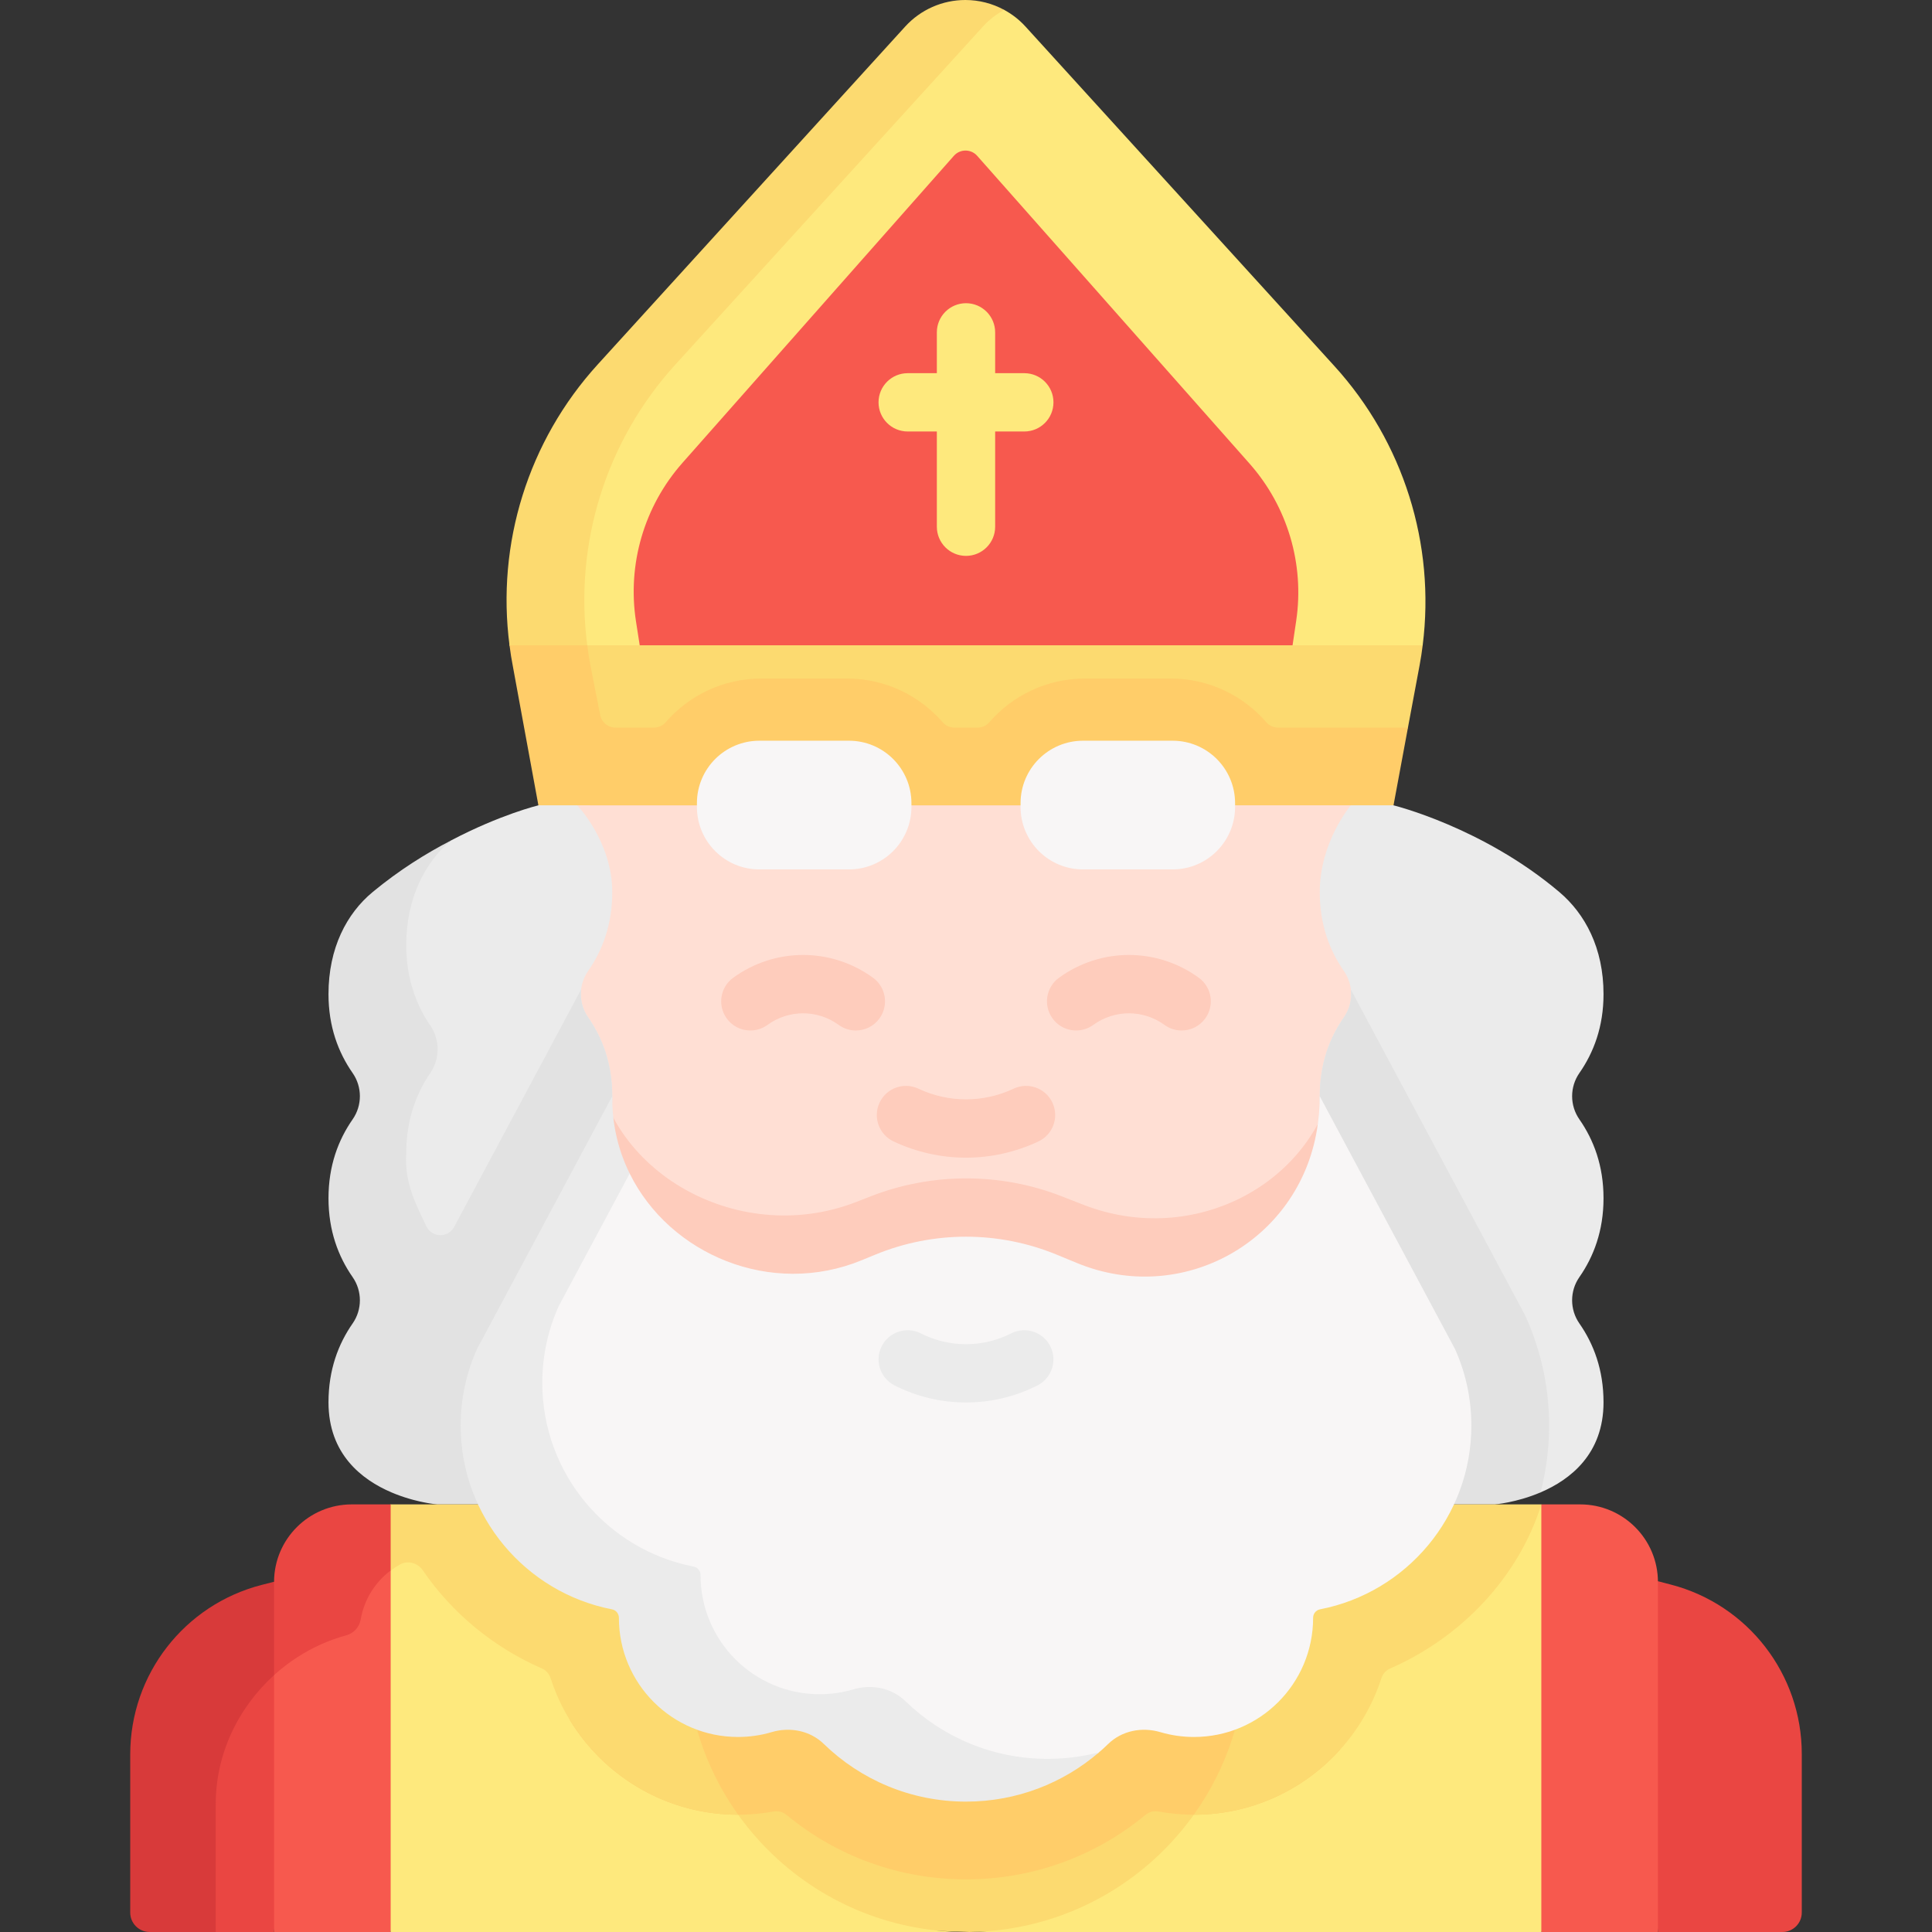<svg id="Capa_1" enable-background="new 0 0 512 512" height="512" viewBox="0 0 512 512" width="512" xmlns="http://www.w3.org/2000/svg"><rect x="0" y="0" width="512" height="512" fill="#333333" stroke="none"/><g><path d="m149.392 213.352 107.001-21.136 107.601 21.136-6.313 131.572h-208.289z" fill="#ffdfd4"/><path d="m442.792 419.933-10.675-2.774 7.255 94.841h32.966c2.845 0 5.151-2.306 5.151-5.151v-42.049c0-21.111-14.264-39.556-34.697-44.867z" fill="#ea4642"/><path d="m72.628 423.13c-20.506 5.257-32.155 25.474-32.155 46.643l-1.052 32.615c0 2.845 2.306 5.151 5.151 5.151l12.603 4.461h15.453l8.088-94.895z" fill="#ea4642"/><path d="m355.051 408.982h-204.108v99.369l105.956 3.649 98.152-2.773z" fill="#fcda70"/><path d="m424.95 371.633c0-8.622-2.609-15.466-6.398-20.906-2.566-3.684-2.566-8.594 0-12.278 3.789-5.44 6.398-12.284 6.398-20.905 0-8.62-2.608-15.463-6.397-20.903-2.565-3.684-2.565-8.593 0-12.277 3.789-5.44 6.397-12.283 6.397-20.904 0-12.239-4.903-21.289-11.687-27.04-20.29-17.2-43.968-22.999-43.968-22.999l-5.629-2.771-5.677 2.769s-8.241 9.644-8.241 22.999c0 8.62 2.608 15.463 6.397 20.903 2.565 3.684 2.565 8.593 0 12.277-3.789 5.44-6.397 12.283-6.397 20.904 0 6.513 1.489 12.011 3.851 16.656 3.317 6.525 3.318 14.247 0 20.771-2.362 4.645-3.851 10.143-3.851 16.657 0 12.242 5.262 20.901 11.692 27.047v.002c-10.364 9.719-3.274 27.045 10.842 27.045l22.838-4.307 13.143 1.126c7.88-3.363 16.687-10.18 16.687-23.866z" fill="#ebebeb"/><path d="m91.171 371.633c0-8.622 2.609-15.466 6.398-20.906 2.566-3.684 2.566-8.594 0-12.278-3.789-5.44-6.398-12.284-6.398-20.905 0-8.62 2.608-15.463 6.397-20.903 2.565-3.684 2.565-8.593 0-12.277-3.789-5.44-6.397-12.283-6.397-20.904 0-12.239 2.817-20.504 9.666-26.178 6.954-5.761 18.633-14.526 18.633-14.526 13.136-6.912 23.21-9.336 23.21-9.336l4.384-3.361 5.918 3.361s9.272 9.644 9.272 22.999c0 8.62-2.608 15.463-6.397 20.903-2.565 3.684-2.565 8.593 0 12.277 3.789 5.44 6.397 12.283 6.397 20.904 0 6.513-1.489 12.011-3.851 16.656-3.317 6.525-3.318 14.247 0 20.771 2.362 4.645 3.851 10.143 3.851 16.657 0 12.242-5.262 20.901-11.692 27.047v.002c10.364 9.719 3.274 27.045-10.842 27.045l-20.865-2.992c-.001-.001-27.684.713-27.684-24.056z" fill="#ebebeb"/><path d="m439.372 419.284v92.716h-30.905l-13.173-56.66 13.173-56.66h10.302c11.383 0 20.603 9.22 20.603 20.604z" fill="#f7594e"/><path d="m103.533 398.68 9.535 61.811-9.535 51.509h-30.905v-68.074l2.345-21.19c0-11.383 9.22-20.604 20.604-20.604z" fill="#f7594e"/><path d="m256 512h-152.467v-113.32l8.658 3.189 69.636-3.189v39.147c0 40.96 33.213 74.173 74.173 74.173z" fill="#fee97d"/><path d="m72.628 419.181 6.247 8.597-6.247 16.148c-9.488 8.602-15.535 20.985-15.453 34.387v33.687h-17.513c-2.843 0-5.151-2.308-5.151-5.151v-41.928c0-21.17 14.34-39.641 34.841-44.906z" fill="#d83a3a"/><path d="m108.596 407.524-5.068 8.672c-4.112 3.086-7.029 7.677-7.938 12.966-.35 2.04-1.823 3.667-3.822 4.213-4.615 1.247-8.973 3.224-12.929 5.779-2.205 1.411-4.275 3.008-6.212 4.77v-24.745c.051-11.332 9.251-20.501 20.604-20.501h10.302z" fill="#ea4642"/><path d="m408.467 398.68v113.32h-152.467c20.48 0 39.023-8.303 52.446-21.727 13.423-13.423 21.727-31.966 21.727-52.447v-39.146l64.463 5.819z" fill="#fee97d"/><path d="m377.026 171.01-121.026 10.05-120.974-10.05c3.994-27.212 10.322-53.973 28.732-74.206l78.368-87.368c4.09-4.492 9.879-7.046 15.947-7.046 3.637 0 8.056.234 8.056.234 2.092 1.138 4.005 2.623 5.644 4.423l81.848 89.955c18.305 20.119 26.804 47.192 23.405 74.008z" fill="#fee97d"/><path d="m266.128 2.624c-2.091 1.133-4.009 2.62-5.647 4.423l-81.497 89.563c-18.409 20.233-26.877 47.471-23.354 74.4l-10.999 6.63-9.605-6.63c-3.523-26.929 4.945-54.167 23.354-74.4l81.498-89.564c4.09-4.491 9.879-7.046 15.947-7.046 3.636 0 7.172.914 10.303 2.624z" fill="#fcda70"/><path d="m342.542 171.01.96-6.462c2.237-15.048-2.294-30.315-12.376-41.708l-72.166-81.548c-1.641-1.854-4.534-1.853-6.173.002l-71.934 81.378c-10.157 11.49-14.665 26.908-12.3 42.06l.98 6.278 86.467 10.05z" fill="#f7594e"/><g><g><path d="m256 306.796c-6.55 0-13.099-1.435-19.201-4.306-3.861-1.817-5.518-6.42-3.701-10.281 1.816-3.862 6.418-5.519 10.281-3.701 8.022 3.775 17.223 3.774 25.242 0 3.864-1.817 8.463-.159 10.281 3.701 1.817 3.861.16 8.464-3.701 10.281-6.101 2.871-12.651 4.306-19.201 4.306z" fill="#feccbc"/></g><g><g><path d="m226.807 273.091c-1.574 0-3.163-.48-4.535-1.476-5.647-4.104-13.236-4.104-18.885 0-3.451 2.508-8.283 1.742-10.792-1.71-2.508-3.452-1.742-8.284 1.71-10.792 11.081-8.05 25.97-8.049 37.05 0 3.452 2.509 4.218 7.34 1.71 10.792-1.512 2.081-3.868 3.186-6.258 3.186z" fill="#feccbc"/></g><g><path d="m313.148 273.091c-1.575 0-3.164-.48-4.535-1.476-5.648-4.104-13.237-4.104-18.885 0-3.452 2.508-8.283 1.742-10.792-1.71-2.508-3.452-1.743-8.284 1.709-10.792 11.08-8.05 25.97-8.05 37.05 0 3.453 2.509 4.217 7.34 1.709 10.792-1.511 2.081-3.868 3.186-6.256 3.186z" fill="#feccbc"/></g></g></g><path d="m355.052 408.982v54.775c-9.539 10.539-23.323 17.163-38.632 17.163-3.194 0-6.366-.286-9.481-.864-1.222-.227-2.469.156-3.427.948-13.356 11.042-30.01 17.048-47.513 17.048s-34.148-6.007-47.512-17.049c-.958-.792-2.205-1.174-3.427-.947-3.115.578-6.287.864-9.481.864-18.904 0-35.49-10.106-44.638-25.198v-46.739h204.111z" fill="#ffcd69"/><path d="m365.046 293.148-18.938 49.913-90.108 8.68-97.955-16.308-14.274-36.351 13.535-24.024c0 .628.011 1.246.022 1.865 1.031 32.719 37.76 54.054 69.648 41.588l3.777-1.473c16.226-6.336 34.439-6.336 50.654.01l5.666 2.215c29.403 11.497 61.92-5.687 67.033-35.479.478-2.843.749-5.748.749-8.726z" fill="#feccbc"/><path d="m162.254 344.585c0-6.511-1.494-12.012-3.853-16.658-3.317-6.521-3.317-14.247 0-20.768 2.359-4.646 3.853-10.147 3.853-16.658 0-8.623-2.606-15.463-6.397-20.902-1.535-2.205-2.153-4.852-1.844-7.407l-33.664 62.965c-1.593 2.98-5.896 2.884-7.349-.166-2.63-5.52-5.866-11.425-5.345-19.346 0-8.787 2.606-15.762 6.397-21.314 2.565-3.76 2.565-8.767 0-12.517-3.791-5.553-6.397-12.527-6.397-21.314 0-12.486 4.976-21.954 11.817-27.743.154-.134-.154.124 0 0-6.583 3.42-13.588 7.748-20.738 13.661-6.84 5.676-11.682 14.804-11.682 27.042 0 8.623 2.606 15.463 6.397 20.902 2.565 3.688 2.565 8.592 0 12.28-3.791 5.439-6.397 12.28-6.397 20.902 0 8.623 2.606 15.463 6.397 20.902 2.565 3.688 2.565 8.602 0 12.28-3.791 5.439-6.397 12.29-6.397 20.913 0 13.686 8.807 20.497 16.689 23.858v.001c.011.005.022.009.033.013.348.148.693.288 1.037.423.072.028.144.057.216.085.32.123.636.241.95.354.093.033.184.066.276.098.297.104.59.205.88.299.107.035.211.068.317.101.275.088.548.174.816.253.112.034.221.064.332.096.257.074.513.149.762.216.113.031.219.057.33.086.396.104.779.199 1.148.286.17.04.345.083.509.119.138.031.264.056.397.085.184.039.369.079.543.114.121.024.233.045.35.068.173.033.344.066.506.096.106.019.203.036.303.053.157.027.309.053.453.076.09.014.173.027.257.04.141.022.273.042.399.06.07.01.137.02.202.028.125.017.237.032.343.045.047.006.093.012.136.017.106.013.194.023.275.032.031.003.062.007.089.01.075.008.13.013.176.018.018.002.035.004.048.005.047.004.073.006.073.006h23.828c.535 0 1.057-.032 1.571-.081.157-.015.31-.037.465-.056.366-.045.726-.102 1.081-.17.157-.03.315-.06.47-.095.402-.091.795-.196 1.181-.316.081-.025.166-.044.246-.071.454-.149.893-.321 1.323-.509.137-.059.268-.126.402-.189.298-.14.59-.288.875-.445.149-.082.297-.166.443-.253.279-.167.551-.344.817-.527.119-.082.242-.159.358-.244.354-.258.694-.531 1.022-.816.129-.112.249-.231.373-.347.206-.192.409-.386.604-.588.142-.147.28-.297.416-.449.165-.185.324-.374.48-.566.133-.163.268-.324.394-.492.157-.21.304-.426.45-.643.223-.332.434-.673.635-1.019.086-.148.172-.295.253-.446.126-.236.243-.476.357-.718.067-.142.131-.286.194-.43.116-.265.228-.53.33-.801.004-.01.008-.02.012-.03h-.002c.66-1.772 1.022-3.653 1.022-5.553 0-3.966-1.525-7.984-4.935-11.188 6.427-6.15 11.692-14.804 11.692-27.053z" fill="#e2e2e2"/><path d="m410.527 377.798c0 6.088-.782 12.024-2.265 17.701-6.387 2.73-12.157 3.181-12.157 3.181h-23.828c-9.467 0-15.772-7.798-15.772-15.854 0-3.966 1.525-7.984 4.934-11.188-6.428-6.15-11.693-14.804-11.693-27.053 0-6.511 1.494-12.012 3.853-16.658 3.317-6.521 3.317-14.247 0-20.768-2.359-4.646-3.853-10.147-3.853-16.658 0-8.623 2.606-15.463 6.397-20.902 1.525-2.184 2.143-4.801 1.854-7.335l46.09 86.154.299.649c4.07 9.075 6.141 18.739 6.141 28.731z" fill="#e2e2e2"/><path d="m181.827 437.827v-39.147h-78.294v17.523c.783-.598 1.607-1.123 2.462-1.597.013-.007.025-.014.038-.021 2.085-1.143 4.682-.394 6.021 1.571 7.722 11.336 18.834 20.472 31.561 26.007 1.099.478 1.923 1.401 2.29 2.542 6.757 20.983 26.468 36.214 49.675 36.214h.041c-8.684-12.145-13.794-27.021-13.794-43.092z" fill="#fcda70"/><path d="m408.467 398.68c-6.036 19.339-21.313 35.333-40.083 43.495-1.098.477-1.922 1.401-2.29 2.54-6.766 20.984-26.477 36.205-49.674 36.205h-.052c8.695-12.146 13.804-27.022 13.804-43.092v-39.148z" fill="#fcda70"/><path d="m271.453 98.897h-7.726v-10.817c0-4.267-3.459-7.726-7.726-7.726s-7.726 3.459-7.726 7.726v10.817h-7.726c-4.267 0-7.726 3.459-7.726 7.726s3.459 7.726 7.726 7.726h7.726v25.239c0 4.267 3.459 7.726 7.726 7.726 4.268 0 7.726-3.459 7.726-7.726v-25.238h7.726c4.268 0 7.726-3.459 7.726-7.726s-3.459-7.727-7.726-7.727z" fill="#fee97d"/><path d="m377.026 171.01c-.216 1.762-.484 3.523-.814 5.275l-3.091 16.534-8.25 16.385-217.259-1.227.175-15.76c-.371-1.906-12.761-21.206-12.761-21.206h242z" fill="#fcda70"/><path d="m338.694 192.819c-1.176 0-2.305-.496-3.075-1.385-6.153-7.107-15.237-11.616-25.36-11.616h-22.746c-10.123 0-19.207 4.509-25.36 11.616-.77.889-1.898 1.385-3.075 1.385h-6.157c-1.176 0-2.305-.496-3.075-1.385-6.153-7.107-15.237-11.616-25.36-11.616h-22.746c-10.123 0-19.207 4.509-25.36 11.616-.77.889-1.898 1.385-3.075 1.385h-10.207c-1.969 0-3.664-1.394-4.043-3.326l-2.509-12.765c-.371-1.906-.68-3.812-.917-5.717h-20.604c.237 1.906.546 3.812.917 5.717l6.737 36.692 21.078.003 205.537-.002 3.827-20.602z" fill="#ffcd69"/><g fill="#f8f6f6"><path d="m310.755 230.406h-23.739c-9.143 0-16.555-7.412-16.555-16.555v-.999c0-9.143 7.412-16.555 16.555-16.555h23.739c9.143 0 16.555 7.412 16.555 16.555v.999c0 9.143-7.412 16.555-16.555 16.555z"/><path d="m224.984 230.406h-23.739c-9.143 0-16.555-7.412-16.555-16.555v-.999c0-9.143 7.412-16.555 16.555-16.555h23.739c9.143 0 16.555 7.412 16.555 16.555v.999c-.001 9.143-7.412 16.555-16.555 16.555z"/><path d="m131.047 356.941c-2.783 6.194-4.335 13.059-4.335 20.29 0 24.151 16.651 43.238 39.51 47.663 1.062.206 1.816 1.158 1.816 2.24 0 17.433 11.775 30.117 29.208 30.117 3.101 0 6.096-.449 8.926-1.284 4.865-1.436 10.172-.406 13.81 3.128 9.742 9.463 21.364 14.284 36.019 14.284 13.328 0 22.063-2.113 34.957-8.739.938-.795 1.849-1.622 2.731-2.478 3.638-3.534 8.945-4.563 13.81-3.128 2.83.835 5.825 1.284 8.926 1.284 17.433 0 31.564-14.132 31.564-31.564v-.02c0-1.082.753-2.034 1.816-2.24 22.859-4.425 40.12-24.544 40.12-48.695 0-7.23-1.552-14.096-4.335-20.29l-35.842-66.998c0 2.975-.254 5.887-.715 8.723-4.845 29.79-35.716 46.98-63.621 35.481l-5.371-2.213c-15.399-6.346-32.681-6.349-48.082-.01l-3.583 1.475c-24.018 9.886-50.929-1.503-61.506-22.975-4.146-3.865-6.443-8.301-6.443-8.927z"/></g><path d="m291.242 464.395c-9.467 8.138-21.778 13.053-35.242 13.053-14.659 0-27.949-5.82-37.684-15.288-3.637-3.534-8.952-4.564-13.815-3.132-2.833.845-5.821 1.288-8.921 1.288-17.441 0-31.565-14.134-31.565-31.565v-.021c0-1.082-.752-2.029-1.823-2.235-22.849-4.43-40.115-24.549-40.115-48.697 0-7.232 1.556-14.093 4.337-20.295l35.83-66.993c0 .628.01 1.246.021 1.865.206 6.758 1.844 13.021 4.605 18.615l-18.821 35.181c-2.782 6.202-4.337 13.063-4.337 20.295 0 24.147 17.266 44.267 40.115 48.697 1.071.206 1.823 1.154 1.823 2.236v.021c0 17.431 14.124 31.565 31.565 31.565 3.101 0 6.088-.443 8.921-1.288 4.862-1.432 10.178-.402 13.815 3.132 9.735 9.467 23.025 15.288 37.684 15.288 4.707-.001 9.26-.599 13.607-1.722z" fill="#ebebeb"/><g><path d="m256 371.674c-6.511 0-13.019-1.512-18.954-4.535-3.802-1.937-5.314-6.59-3.377-10.392 1.937-3.803 6.59-5.314 10.392-3.377 7.475 3.809 16.401 3.808 23.878 0 3.801-1.937 8.454-.426 10.391 3.377s.426 8.455-3.377 10.392c-5.933 3.023-12.444 4.535-18.953 4.535z" fill="#ebebeb"/></g></g></svg>